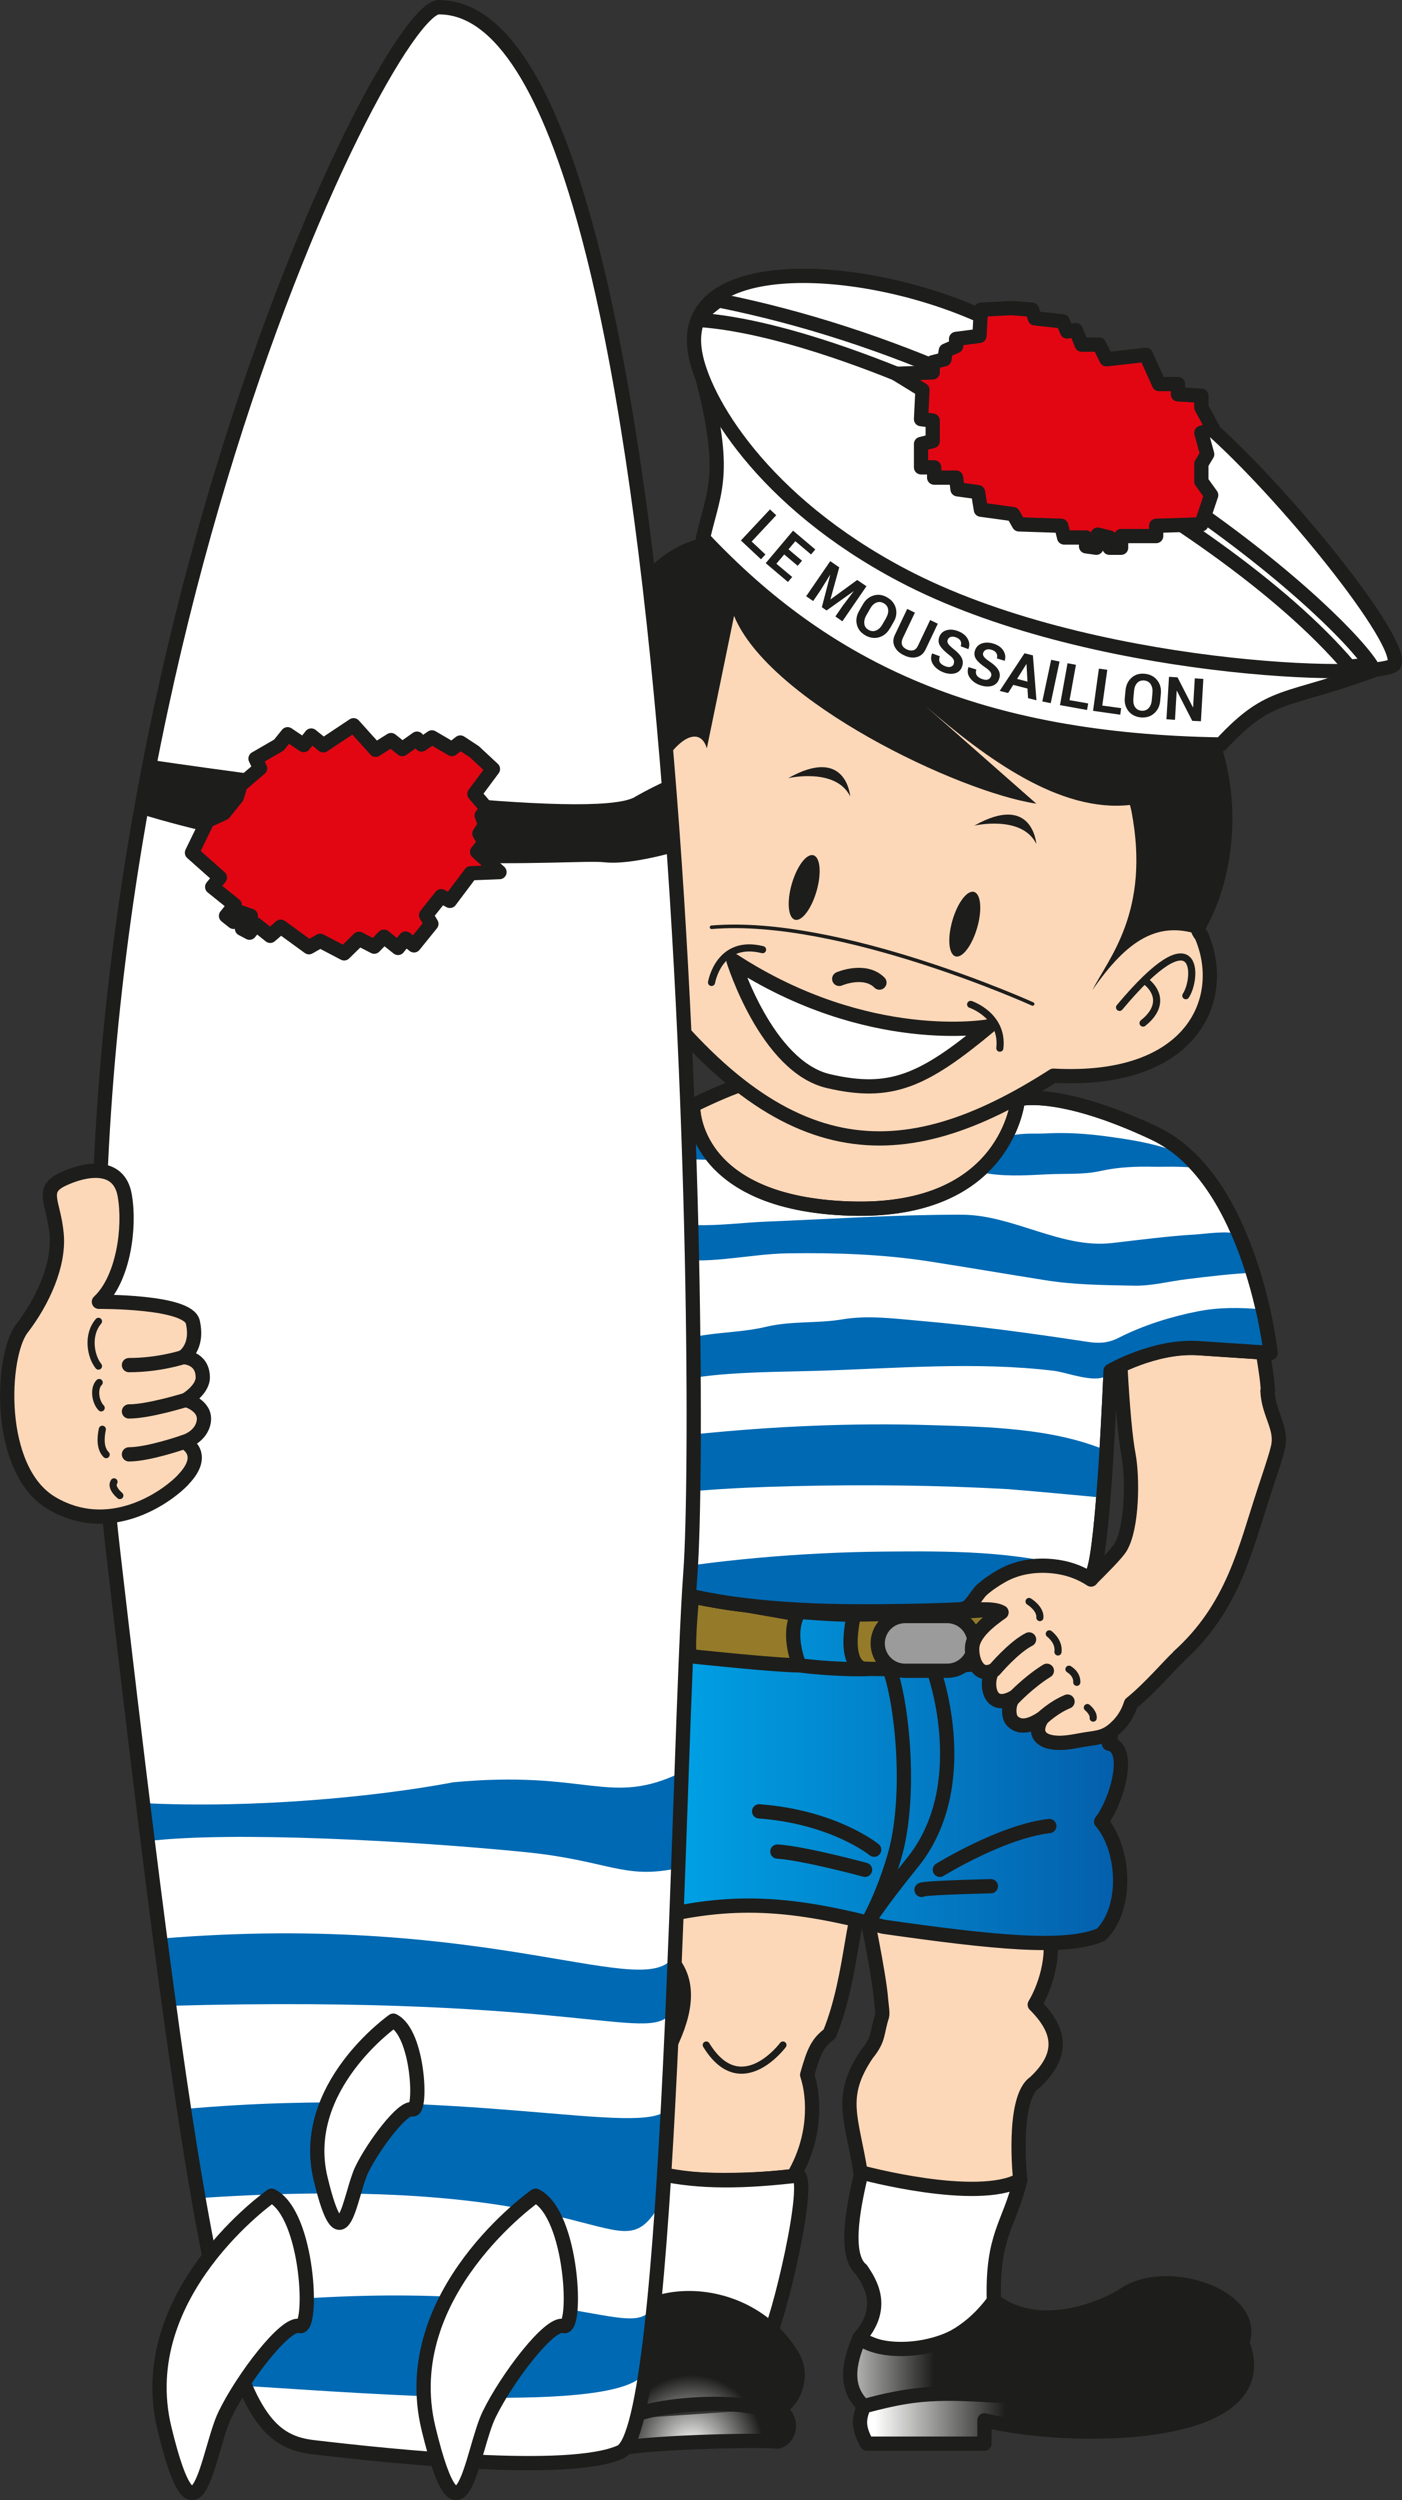<?xml version="1.0" encoding="UTF-8"?><svg id="a" xmlns="http://www.w3.org/2000/svg" xmlns:xlink="http://www.w3.org/1999/xlink" viewBox="0 0 98.38 175.36"><rect x="0" y="0" width="98.38" height="175.36" fill="#333333" stroke="none"/><defs><style>.f,.g,.h,.i{fill:none;}.j{fill:url(#e);}.k{fill:url(#d);}.l{fill:url(#c);}.m{fill:url(#b);}.n,.o,.p,.q,.r,.g,.h,.i,.s{stroke:#1d1d1b;stroke-linecap:round;stroke-linejoin:round;}.n,.q,.t{fill:#fcd8b8;}.n,.g{stroke-width:.5px;}.o{fill:#957b29;}.p,.u{fill:#e20613;}.v{fill:#1d1d1b;}.w,.s{fill:#fff;}.r{fill:#9c9b9b;}.h{stroke-width:.25px;}.x{fill:#0069b3;}</style><linearGradient id="b" x1="48.22" y1="124.31" x2="89.47" y2="124.31" gradientUnits="userSpaceOnUse"><stop offset="0" stop-color="#009fe3"/><stop offset="1" stop-color="#064797"/><stop offset="1" stop-color="#0069b3"/></linearGradient><radialGradient id="c" cx="48.53" cy="171.61" fx="48.53" fy="171.61" r="5.03" gradientUnits="userSpaceOnUse"><stop offset="0" stop-color="#fff"/><stop offset="1" stop-color="#1d1d1b"/></radialGradient><linearGradient id="d" x1="57.22" y1="164.53" x2="65.54" y2="164.53" gradientUnits="userSpaceOnUse"><stop offset="0" stop-color="#fff"/><stop offset="1" stop-color="#1d1d1b"/></linearGradient><linearGradient id="e" x1="61.36" y1="167.86" x2="70.54" y2="167.86" xlink:href="#d"/></defs><path class="q" d="M47.2,137.61c1.09,1.37,1.09,3.28-.27,6.01-2.46,1.91-1.64,7.1-1.09,8.74,2.19.82,7.86.55,9.84.27,1.57-2.66,1.5-5.46.96-7.1.48-1.71.75-2.25,1.57-2.87,1.73-4.21,1.57-9.59,2.66-9.31-3.55-1.1-12.13-1.72-14.59-.62.54.82.93,4.88.93,4.88Z"/><path class="q" d="M73.43,134.89c.75,1.84,0,4.36-.82,5.72,1.78,1.78,2.12,3.48,0,5.46-1.64,1.09-1.02,6.83-1.02,6.83,0,0-.89.55-2.53.82-1.91.55-7.55-.93-8.65-1.2-.62-3.96-1.63-5.4.42-8.44.89-1.09.68-1.5,1.06-2.65.07-.2-.04-.83-.07-1.23-.14-1.78-1.16-6.6-1.16-6.6,3.48.68,7.78,1.02,12.77,1.29Z"/><path class="m" d="M45.29,111.38c-1.37,1.37-.82,4.1-.27,5.19-1.36,1.37-1.36,3.28-.27,5.74-1.07,1.67-3.09,4.17-1.45,7.18-.16,1.79-.46,3.67-.2,5.46.27,1.89,4.08,2.56,4.08,2.56v-2.76s-1.37.12-1.8-.1c5.46-1.37,9.48-1.42,16.59.49,7.65,1.09,12.84,1.64,15.3.55,1.91-1.91,1.64-6.01,0-7.92,1.09-1.37,2.19-5.19.55-5.47.54-1.64-.28-5.19-1.09-5.74,2.46-.55,1.64-5.19-.27-5.46-10.66,3-19.67,2.73-31.15.27Z"/><path class="i" d="M45.29,111.38c-1.37,1.37-.82,4.1-.27,5.19-1.36,1.37-1.36,3.28-.27,5.74-1.07,1.67-3.09,4.17-1.45,7.18-.16,1.79-.46,3.67-.2,5.46.27,1.89,4.08,2.56,4.08,2.56v-2.76s-1.37.12-1.8-.1c5.46-1.37,9.48-1.42,16.59.49,7.65,1.09,12.84,1.64,15.3.55,1.91-1.91,1.64-6.01,0-7.92,1.09-1.37,2.19-5.19.55-5.47.54-1.64-.28-5.19-1.09-5.74,2.46-.55,1.64-5.19-.27-5.46-10.66,3-19.67,2.73-31.15.27Z"/><path class="s" d="M60.45,152.38c-.41,1.78-1.36,5.72,0,6.82.54.82,1.78,2.59-.14,4.78,2.05,1.37,6.42,1.5,9.43-2.6-.13-4.64,1.09-5.29,1.85-8.47-3.06,1.66-11.14-.53-11.14-.53Z"/><path class="s" d="M45.83,152.36c-.48.34-1.68,2.04-.31,10.57,3.69-.54,6.05-1.96,8.51.77.82-1.78,3.28-12.3,1.64-11.07-4.27.48-7.14.38-9.84-.27Z"/><path class="l" d="M54.56,168.94c1.14.56.99,2.05,0,2.32-1.42-.17-10.23.09-11.2.55-1.23-.41-1.55-1.93-.87-2.2-.14-.96-.36-3.02-.15-3.84.79-5.77,9.85-6.25,13.27-.51.82,1.33.21,3.38-1.45,3.96-2.19-1.09-8.57-.58-10.18.44"/><path class="i" d="M54.56,168.94c1.14.56.99,2.05,0,2.32-1.42-.17-10.23.09-11.2.55-1.23-.41-1.55-1.93-.87-2.2-.14-.96-.36-3.02-.15-3.84.79-5.77,9.85-6.25,13.27-.51.82,1.33.21,3.38-1.45,3.96-2.19-1.09-8.57-.58-10.18.44"/><path class="k" d="M60.32,163.97c1.5,1.37,7.24,1.23,9.43-2.6,3.42,2.6,8.27.21,9.22-.48,4.51-2.87,15.78,3.21.89,7.99-7.65-.82-13.39-1.84-19.23-.1-1.64-1.5-.82-3.59-.31-4.82Z"/><path class="i" d="M60.32,163.97c1.5,1.37,7.24,1.23,9.43-2.6,3.42,2.6,8.27.21,9.22-.48,4.51-2.87,15.78,3.21.89,7.99-7.65-.82-13.39-1.84-19.23-.1-1.64-1.5-.82-3.59-.31-4.82Z"/><path class="j" d="M60.62,168.79c-.41.96-.37,1.55.21,2.61h8.25v-1.64c5.64,1.43,20.85,1.62,18.09-5.45-3.21,4.44-7.89,4.47-9.53,4.37-11.3-1.02-12.54-1.09-17.01.1Z"/><path class="i" d="M60.62,168.79c-.41.96-.37,1.55.21,2.61h8.25v-1.64c5.64,1.43,20.85,1.62,18.09-5.45-3.21,4.44-7.89,4.47-9.53,4.37-11.3-1.02-12.54-1.09-17.01.1Z"/><path class="i" d="M64.67,132.56s-.38-.13,4.86-.26"/><path class="o" d="M48.38,116.16s6.05.65,7.72.65c0,0-.9-2.05-.13-3.58l-7.4-1.3s-.32,3.08-.19,4.23Z"/><path class="i" d="M65.57,117.32s2.82,7.94-1.54,13.32c-5.12,6.33-2.89,5.09-1.28-.38,1.28-4.35.51-11.14-.38-13.31"/><path class="i" d="M61.34,129.74s-2.82-2.3-8.07-2.69"/><path class="i" d="M65.95,131.15s4.35-2.69,7.68-3.07"/><path class="i" d="M60.7,131.15s-4.23-1.15-6.15-1.28"/><path class="t" d="M54.94,143.44s-2.95,3.97-5.38,0"/><path class="g" d="M54.94,143.44s-2.95,3.97-5.38,0"/><path class="i" d="M44.76,115.92s1.1.44,3.62.23"/><path class="i" d="M56.09,116.81s2.38.32,4.77.26"/><path class="o" d="M59.91,113.25s6.94-.09,9.63-.35c0,0,2.43.58.9,3.65,0,0-6.41.66-9.83.49,0,0-1.49-.05-.69-3.79Z"/><path class="o" d="M74.53,116.43s1.92.13,2.95-.38c1.02-.51,1.15-3.33-.77-4.86l-2.3.9s1.79,2.3.13,4.35Z"/><path class="r" d="M66.46,117.19c1.06,0,1.92-.86,1.92-1.92h0c0-1.06-.86-1.92-1.92-1.92h-2.95c-1.06,0-1.92.86-1.92,1.92h0c0,1.06.86,1.92,1.92,1.92h2.95Z"/><path class="q" d="M88.97,97.55c-.05-1.33-.67-4.29-.81-5.61-.06-.53-.87-1.05-1.12-1.5-.53-.97-.31-1.56-1.02-2.36-.55-.61-1.44-1.13-2.26-1.14-.61,0-1.12.34-1.73.35-1.21.03-2.92-.45-3.82.7-.55.7.24,2.19.24,3,0,1.85.27,8.6.74,11.06.3,1.58.27,5.1-.56,6.48-.28.46-1.27,1.44-2.08,2.25-.65-.43-1.41-.74-2.29-.88-1.35-.22-2.81-.05-4,.64-.46.26-.98.61-1.37.96-.37.33-.85,1.33-1.29,1.32v.07c.78.05,2.05-.16,2.67.19-.79.56-2.01,1.47-2.06,2.49-.04.89.44,2.12,1.5,1.57-.55.43-.55,3.04,1.47,1.87-.45.38-.47,1.39-.13,1.71.63.61,1.47.17,2.06-.21-.55.88-.26,1.54.74,1.69.9.13,1.73-.14,2.59-.25.92-.12,1.37-.27,2.06-.99.41-.44.68-.94.85-1.48,1.32-1.06,2.76-2.76,3.34-3.28,3.85-3.46,4.68-7.53,6.03-11.62.77-2.32.81-2.48.94-2.99.37-1.42-.65-2.36-.72-4.04Z"/><path class="q" d="M69.54,74.37c0,1.91,1.57,2.71,2.46,2.92-2.72,13.8-25.83,13.8-23.57.34,7.99-3.97,9.58-2.21,21.11-3.26Z"/><path class="s" d="M48.67,77.71s-11.04,1.41-14.68,8.68c-3.64,7.28-3.48,10.61-3.48,10.61,0,0,6.31-.29,9.83.33,3.51.62,3.99.65,3.99.65-.09,0-.62,3.54-.64,3.77-.19,2.16-.06,4.52.21,6.67.06.46.04,1.69.27,2.09.6,1.04,2.61,1.01,3.65,1.28,1.12.28,2.26.49,3.41.66,3.47.49,6.99.6,10.49.57,11.53-.09,14.23-.99,14.98-2.73.75-1.74,1.23-14.14,1.23-14.14,0,0,3.07-1.79,6.15-1.59,3.08.2,5.08.34,5.08.34,0,0-1.33-12.21-8.17-15.42-6.83-3.21-9.56-2.37-9.56-2.37,0,0-.68,8.01-11.77,7.66-11.09-.35-11.02-7.06-11.02-7.06Z"/><path class="x" d="M71.02,79.65c.75-.2,1.74-.11,2.36-.15,1.46-.08,2.94.02,4.38.22,2.24.31,5.46.78,7.08,2.56-.53-.58-3.07-.42-3.8-.44-1.26-.03-2.55.01-3.79.29-1.25.28-2.51.17-3.81.24-1.55.08-3.14.18-4.66-.16.83-.58.86-1.54,1.55-2.2.18-.17.42-.28.7-.35Z"/><path class="x" d="M38.03,81.98c.19-1.5,2.87-1.7,3.99-2.13,1.22-.47,2.35-.62,3.63-.69,1.01-.05,2.37-.47,3.26.19.17.13.43.8.6,1.01.29.35.65.49.8.97-2.54.11-5.09-.54-7.59.16-1.32.37-3.33.72-4.7.58,0-.03,0-.06,0-.09Z"/><path class="x" d="M33.8,85.87c.09-.14.17-.26.24-.35.87-1.16,3.87-.52,5.32-.52,1.92,0,3.88-.09,5.79.09.7.06,1.4.04,2.06.32.69.28.91.5,1.64.52,1.68.05,3.37-.19,5.05-.25,4.5-.18,9.07-.49,13.57-.48,3.61,0,6.95,2.39,10.54,1.99,1.95-.22,3.93-.49,5.87-.6.65-.04,2.42-.31,2.98,0,.47.26.25.38.42.96.19.62.87,1.08.91,1.7-1.67.08-3.26.27-4.89.47-1.26.15-2.49.49-3.77.46-2.18-.05-4.12-.05-6.28-.4-2.7-.43-5.39-.89-8.09-1.31-3.25-.5-6.59-.61-9.88-.56-2.79.04-5.76.88-8.48.29-1.17-.25-2.22-.27-3.46-.27-3.49,0-7,.12-10.48,0-.03-.38.56-1.43.96-2.04Z"/><path class="x" d="M46.17,97.34c-.49.21-.99.41-1.49.59-.61.21-2.07-.46-2.74-.57-3.69-.58-7.5-.49-11.25-.78.25-.99-.21-1.94.04-2.87,1.78-.28,3.73-.04,5.54-.04,1.33,0,2.63.07,3.95.19,1.56.14,3.1.35,4.65.58.45.07.92.23,1.39.14,1.04-.19,2.08-.78,3.2-.94,1.42-.21,2.9-.24,4.31-.58,1.75-.42,3.58-.22,5.35-.52,1.79-.3,3.66-.05,5.49.11,3.9.34,7.78.87,11.65,1.46.85.13,1.49.11,2.27-.29,1.69-.86,3.67-1.48,5.52-1.84,1.45-.29,3-.28,4.45-.14.24.93.63,1.92.49,2.89-2.64.15-5.28-.03-7.87.27-.89.11-2.11,0-2.84.59-.26.21-.37.76-.66.93-.88.5-2.72-.25-3.66-.37-5.47-.66-11.05-.17-16.58,0-2.08.06-4.16.07-6.24.22-1.64.12-3.47.33-4.95.96Z"/><path class="x" d="M45.4,104.59c-.95.08-1.77.28-2.02.76.3-.74.21-1.71.21-2.51,0-.67-.23-1.53.31-1.85.64-.37,1.65-.09,2.36-.13.81-.04,1.62-.17,2.43-.25,5.51-.57,11.08-.82,16.62-.65,4.02.12,8.58.2,12.35,1.79.23.68.19,2.16-.07,3.33,0-.03-6.34-.6-6.85-.63-5-.28-10.03-.33-15.04-.21-2.23.05-4.46.14-6.68.32-.69.05-2.3-.09-3.63.02Z"/><path class="x" d="M44.17,110.51c5.64-1.09,12.13-1.63,17.87-1.68,4.5-.04,9.34-.07,13.67,1.26.25.08.52.1.78.14.51,2.11-3.97,2.06-5.14,2.34-1.17.27-2.37.44-3.58.52-1.86.13-3.64.43-5.48.05-2.1-.44-4.51-.08-6.7-.19-3.46-.18-8.48-.33-11.41-2.43Z"/><path class="i" d="M48.67,77.71s-11.04,1.41-14.68,8.68c-3.64,7.28-3.48,10.61-3.48,10.61,0,0,6.31-.29,9.83.33,3.51.62,3.99.65,3.99.65-.09,0-.62,3.54-.64,3.77-.19,2.16-.06,4.52.21,6.67.06.46.04,1.69.27,2.09.6,1.04,2.61,1.01,3.65,1.28,1.12.28,2.26.49,3.41.66,3.47.49,6.99.6,10.49.57,11.53-.09,14.23-.99,14.98-2.73.75-1.74,1.23-14.14,1.23-14.14,0,0,3.07-1.79,6.15-1.59,3.08.2,5.08.34,5.08.34,0,0-1.33-12.21-8.17-15.42-6.83-3.21-9.56-2.37-9.56-2.37,0,0-.68,8.01-11.77,7.66-11.09-.35-11.02-7.06-11.02-7.06Z"/><path class="q" d="M76.56,110.79c-.65-.43-1.41-.74-2.29-.88-1.35-.22-2.81-.05-4,.64-.46.26-.98.61-1.37.96-.37.33-.85,1.33-1.29,1.32v.07c.78.05,2.05-.16,2.67.19-.79.56-2.01,1.47-2.06,2.49-.04.89.44,2.12,1.5,1.57-.55.43-.55,3.04,1.47,1.87-.45.38-.47,1.39-.13,1.71.63.61,1.47.17,2.06-.21-.55.88-.26,1.54.74,1.69.9.13,1.73-.14,2.59-.25.92-.12,1.37-.27,2.06-.99.41-.44.68-.94.85-1.48,1.32-1.06,2.76-2.76,3.34-3.28"/><path class="q" d="M69.79,117.12s1.33-1.58,2.42-2.13"/><path class="q" d="M71.14,119.09s1.07-1.13,2.32-1.9"/><path class="q" d="M73.14,120.51s.79-.76,1.77-1.16"/><path class="n" d="M73.63,114.6s.71.51.61,1.27"/><path class="n" d="M75.01,117.08s.58.32.55.92"/><path class="n" d="M76.3,119.77s.46.37.41.74"/><path class="n" d="M72.21,112.33s.81.49.76,1.13"/><path class="q" d="M84.3,65.61c1.91,4.37-.55,10.38-10.38,9.84-10.66,6.83-19.2,6.7-29.58-7.51-6.22.24-6.27-8.21-4.49-11.57,1.21-2.29,10.72-16.78,10.72-16.78,6.28,9.84,30.39,12.91,33.67,14,0,0-1.3,10.66.06,12.02Z"/><path class="s" d="M48.97,25.27c2.19,7.92,1.18,8.91.36,12.47,8.74,9.29,19.4,14.21,36.34,14.48,3.55-3.83,4.51-2.87,11.07-5.33-33.04-9.15-39.3-9.05-47.77-21.62Z"/><path class="v" d="M52.74,37.98l.97.91-.31.34-1.41-1.32,2.04-2.18.44.41-1.72,1.84Z"/><path class="v" d="M55.98,39.69l-.95-.8-.55.65,1.11.93-.3.35-1.56-1.32,1.92-2.28,1.56,1.32-.3.35-1.1-.93-.48.57.95.8-.3.35Z"/><path class="v" d="M58.89,39.8l-.62,2.25h0s1.88-1.37,1.88-1.37l.65.44-1.69,2.46-.49-.34.5-.73.79-1.05h0s-1.91,1.36-1.91,1.36l-.33-.23.59-2.27h-.01s-.69,1.11-.69,1.11l-.5.73-.49-.34,1.69-2.46.64.44Z"/><path class="v" d="M62.44,44.08c-.18.32-.43.52-.75.62-.32.09-.64.05-.96-.13-.32-.18-.52-.43-.6-.75-.08-.32-.03-.64.15-.96l.27-.47c.18-.32.43-.52.75-.62.32-.1.64-.05.95.13.32.18.53.44.61.76.08.32.04.64-.15.96l-.27.47ZM62.19,43.32c.11-.2.16-.4.13-.58-.03-.19-.13-.33-.31-.43-.18-.1-.35-.11-.52-.04-.17.07-.31.21-.43.42l-.27.47c-.12.21-.16.4-.14.59.02.19.12.33.3.43.18.1.35.12.53.04.17-.07.32-.21.44-.42l.27-.47Z"/><path class="v" d="M65.81,43.74l-.85,1.79c-.14.3-.35.49-.63.56-.28.07-.58.03-.9-.13-.32-.15-.54-.36-.66-.62-.12-.26-.11-.54.04-.84l.85-1.79.54.26-.85,1.79c-.08.18-.1.33-.05.47s.16.24.33.32c.17.08.32.1.46.06.14-.04.25-.15.33-.33l.85-1.79.54.26Z"/><path class="v" d="M66.92,46.56c.04-.11.04-.21-.01-.3-.05-.1-.16-.21-.33-.34-.29-.22-.5-.44-.62-.63-.12-.2-.13-.41-.04-.64.09-.23.26-.38.51-.45.25-.07.53-.04.83.08.3.12.52.3.65.54.13.24.14.47.04.71h0s-.54-.2-.54-.2c.05-.13.05-.25,0-.36-.05-.11-.16-.2-.31-.26-.15-.06-.28-.07-.38-.04-.11.04-.18.1-.22.21-.04.09-.02.19.04.28.06.09.19.22.38.37.27.21.46.41.56.61.1.2.11.42.02.64-.09.24-.26.39-.5.45-.24.06-.52.04-.82-.08-.3-.12-.54-.3-.7-.54-.16-.24-.19-.51-.07-.78h0s.54.2.54.2c-.06.17-.06.31,0,.42.07.12.2.21.38.28.15.06.28.07.38.04.1-.03.18-.1.22-.2Z"/><path class="v" d="M69.54,47.45c.04-.11.03-.21-.03-.3-.06-.09-.17-.2-.35-.32-.31-.21-.53-.4-.66-.59-.13-.19-.16-.4-.08-.63s.23-.39.48-.48c.25-.08.52-.08.83.02.31.1.54.26.68.49.14.23.17.46.09.71h0s-.55-.17-.55-.17c.04-.13.03-.25-.03-.36-.06-.11-.17-.19-.33-.24-.15-.05-.28-.05-.39-.01-.1.04-.17.12-.21.22-.03.1-.01.19.06.28.07.09.2.21.4.34.29.19.49.38.6.57.12.2.14.41.06.64-.08.24-.24.4-.47.48-.24.08-.51.07-.83-.03-.31-.1-.55-.26-.73-.5-.18-.23-.22-.49-.12-.78h0s.55.17.55.17c-.05.17-.04.31.04.42.08.11.21.2.4.26.15.05.28.06.38.02.1-.04.17-.11.21-.22Z"/><path class="v" d="M72.12,48.3l-1.02-.26-.36.57-.59-.15,1.74-2.64.59.15.25,3.15-.59-.15-.04-.67ZM71.37,47.62l.73.19-.07-1.23h-.01s-.65,1.04-.65,1.04Z"/><path class="v" d="M73.73,49.32l-.59-.12.62-2.92.59.12-.62,2.92Z"/><path class="v" d="M75.05,49.11l1.31.23-.08.46-1.9-.34.53-2.94.59.11-.45,2.49Z"/><path class="v" d="M77.35,49.49l1.32.18-.06.46-1.91-.27.41-2.96.59.08-.35,2.5Z"/><path class="v" d="M81.41,49.18c-.04.37-.18.65-.44.87-.25.22-.56.3-.93.27-.37-.04-.65-.19-.86-.45-.2-.26-.29-.57-.25-.94l.05-.53c.04-.36.18-.65.43-.87.25-.22.56-.31.93-.27s.66.19.86.45c.21.26.29.57.26.94l-.05.53ZM80.87,48.59c.02-.23-.02-.43-.12-.59-.1-.16-.25-.25-.46-.27-.2-.02-.37.04-.49.17-.13.14-.2.32-.22.55l-.05.54c-.02.24.01.43.11.59.1.16.25.25.45.27.21.02.37-.04.5-.17.13-.14.21-.32.23-.56l.05-.54Z"/><path class="v" d="M84.26,50.59l-.6-.03-1.08-2.11h-.01s-.12,2.04-.12,2.04l-.6-.04.18-2.98.6.04,1.08,2.11h.01s.12-2.04.12-2.04l.6.04-.17,2.98Z"/><path class="g" d="M83.21,69.84c.82-1.23.96-5.88-4.65.82"/><path class="g" d="M80.48,68.89c.95.82.95,1.91-.27,2.87"/><path class="g" d="M42.77,62.33c.27-2.05.55-5.88-2.46-3.55"/><path class="g" d="M42.77,59.18c-1.23.41-1.91,2.19-1.5,3.96"/><path class="v" d="M85.67,52.22c-12.57-.27-25.69-3.55-36.34-14.48-4.37.82-7.38,6.56-6.29,8.47-4.37-2.46-4.64,7.1-3.01,9.56,3.28-1.09,4.37,1.37,4.65,5.19,0-6.83,4.1-11.2,4.92-8.47l1.91-9.29c2.46,6.01,15.74,12.35,21.21,13.17l-7.82-6.88c4.32,3.73,9.47,7.52,14.39,6.97l.1.41c1.37,7.1-1.64,10.38-2.73,12.57,2.46-3.55,4.65-4.92,7.65-3.82,1.91-3.01,3.01-8.2,1.37-13.39Z"/><path class="h" d="M72.46,70.42s-13.57-6.14-22.53-5.38"/><path class="i" d="M58.89,68.66s1.79-.77,2.82.26"/><path class="v" d="M67.05,67.08c-.48-.14-.58-1.26-.22-2.51.36-1.25,1.04-2.15,1.52-2.01.48.14.58,1.26.22,2.51-.36,1.25-1.04,2.15-1.52,2.01Z"/><path class="v" d="M55.78,64.51c-.48-.14-.58-1.26-.22-2.51.36-1.25,1.04-2.15,1.52-2.01.48.14.58,1.26.22,2.51-.36,1.25-1.04,2.15-1.52,2.01Z"/><path class="v" d="M68.37,57.91s3.33-.77,4.35,1.28c0,0-.26-3.59-4.35-1.28Z"/><path class="f" d="M68.37,57.91s3.33-.77,4.35,1.28c0,0-.26-3.59-4.35-1.28Z"/><path class="v" d="M55.31,54.58s3.33-.77,4.35,1.28c0,0-.26-3.58-4.35-1.28Z"/><path class="f" d="M55.31,54.58s3.33-.77,4.35,1.28c0,0-.26-3.58-4.35-1.28Z"/><path class="w" d="M69.39,71.99s-8.45,1.54-17.92-4.61c0,0,2.3,7.43,6.66,8.45,4.36,1.02,6.66,0,11.27-3.84Z"/><path class="i" d="M69.39,71.99s-8.45,1.54-17.92-4.61c0,0,2.3,7.43,6.66,8.45,4.36,1.02,6.66,0,11.27-3.84Z"/><path class="g" d="M68.11,70.45s2.31.77,2.05,3.07"/><path class="g" d="M49.93,68.91s.51-3.07,3.58-2.3"/><path class="s" d="M97.83,46.62c.82-1.5-7.79-12.16-13.12-16.8l-.41-1.23-1.23-.41-2.05-.82-.82-2.05-2.87.41-.41-1.09-1.37-.14-.41-.96-.68.14-.14-.68-2.32-.27.14-.69-3.28.14c-8.59-3.88-21.25-4.39-20.09,2.54.55,3.31,4.7,10.46,14.57,15.65,12.96,6.82,33.39,7.37,34.48,6.27Z"/><path class="i" d="M96.19,46.62c-2.73-4.1-21.18-20.63-45.77-25.55,0,0-1.46,1.04-1.37,1.37,11.75.82,36.34,13.39,45.63,24.32l1.5-.14Z"/><polygon class="p" points="84.3 36.78 84.99 34.73 84.3 33.77 84.3 32.54 84.71 31.86 84.3 30.36 85.12 30.08 84.3 28.58 84.3 27.76 82.66 27.66 82.66 26.94 81.33 26.94 80.41 24.89 77.64 25.2 77.13 24.17 75.9 24.17 75.49 23.15 74.88 23.25 74.57 22.54 72.62 22.33 72.42 21.72 70.98 21.61 68.83 21.72 68.73 23.56 67.09 23.77 67.09 24.28 66.37 24.59 66.27 25.2 65.45 25.41 65.45 26.12 62.89 26.22 64.73 27.35 64.63 29.4 65.45 29.5 65.45 30.94 64.63 31.14 64.63 32.78 65.55 32.78 65.55 33.5 67.09 33.5 67.19 34.32 68.63 34.52 68.83 35.75 71.09 36.06 71.5 36.78 74.47 36.88 74.67 37.7 76.21 37.7 76.21 38.32 76.93 38.42 77.03 37.5 77.85 37.7 77.85 38.42 78.67 38.42 78.67 37.6 81.13 37.6 81.13 36.88 84.3 36.78"/><path class="w" d="M30.81.5C26.88.5,1.41,52.43,7.95,108.94c6.53,56.51,8.49,62.06,14.04,62.71,5.55.65,17.96,1.96,21.56.33,3.59-1.63,4.01-49.58,4.9-61.73.89-12.15,0-109.74-17.64-109.74Z"/><path class="w" d="M30.81.5C26.88.5,1.41,52.43,7.95,108.94c6.53,56.51,8.49,62.06,14.04,62.71,5.55.65,17.96,1.96,21.56.33,3.59-1.63,4.01-49.58,4.9-61.73.89-12.15,0-109.74-17.64-109.74Z"/><path class="x" d="M31.71,125.03c-5.25.99-13.93,1.84-21.68,1.44.11.91.22,1.8.33,2.67,5.85-.71,18.5-.03,26.5.77,5.86.59,6.9,1.95,10.73,1.12.08-2.32.16-4.58.24-6.72-5.11,2.47-6.54-.21-16.11.71Z"/><path class="x" d="M11.24,135.98c.22,1.64.43,3.21.63,4.71,29.35-.81,33.98,2.9,35.33.29.06-1.3.11-2.61.16-3.91-1.77,3.59-12.58-3.06-36.12-1.09Z"/><path class="x" d="M12.91,147.93c.35,2.3.69,4.38,1.02,6.25,29.57-1.99,29.25,5.95,32.56.14.14-2.05.27-4.21.38-6.41-1.67,2.12-14.5-1.72-33.95.02Z"/><path class="x" d="M15.46,161.73c.58,2.41,1.16,4.24,1.75,5.62,9.15.57,27.54,2.06,28.14-1.23.2-1.35.38-2.88.55-4.57-1.29,3.34-6.01-2.49-30.44.18Z"/><path class="w" d="M27.6,141.73s-6.66,4.66-5.1,11.1c1.55,6.44,2.06,1.04,2.89-.66.83-1.7,2.89-4.44,3.55-4.22.67.22.44-5.33-1.33-6.21Z"/><path class="i" d="M27.6,141.73s-6.66,4.66-5.1,11.1c1.55,6.44,2.06,1.04,2.89-.66.83-1.7,2.89-4.44,3.55-4.22.67.22.44-5.33-1.33-6.21Z"/><path class="v" d="M44.56,55.9c-2.95,1.69-24.67-1.24-34.01-2.6-.25,1.25-.48,2.51-.71,3.79,15.49,4.74,30.3,3.14,32.56,3.39,1.35.15,3.36-.28,4.88-.7-.12-1.69-.24-3.38-.38-5.07-.65.28-1.42.66-2.34,1.18Z"/><polygon class="u" points="13.47 59.81 14.56 57.57 15.71 57.04 16.62 55.91 16.87 55.07 18.25 53.89 17.93 53.21 19.57 52.26 20.18 51.5 21.31 52.26 21.84 51.59 22.69 52.28 24.81 50.87 26.36 52.59 27.44 51.91 28.23 52.54 29.26 51.81 29.58 52.22 30.31 51.72 31.71 52.54 32.3 52.08 33.29 52.73 34.59 53.94 33.29 55.69 34.18 56.73 33.8 57.2 34.04 57.85 33.64 58.47 34.01 59.09 33.48 59.75 35.05 61.17 33.03 61.25 31.57 63.19 30.96 62.86 29.9 64.19 30.27 64.8 29.05 66.31 28.46 65.83 27.93 66.49 26.94 65.7 26.26 66.4 25.19 65.85 24.15 66.87 22.47 65.99 21.68 66.44 19.7 65 18.96 65.64 17.97 64.85 17.51 65.42 16.98 65.14 17.6 64.24 16.92 64 16.39 64.66 15.86 64.24 16.47 63.48 14.89 62.21 15.43 61.55 13.47 59.81"/><polygon class="p" points="13.47 59.81 14.56 57.57 15.71 57.04 16.62 55.91 16.87 55.07 18.25 53.89 17.93 53.21 19.57 52.26 20.18 51.5 21.31 52.26 21.84 51.59 22.69 52.28 24.81 50.87 26.36 52.59 27.44 51.91 28.23 52.54 29.26 51.81 29.58 52.22 30.31 51.72 31.71 52.54 32.3 52.08 33.29 52.73 34.59 53.94 33.29 55.69 34.18 56.73 33.8 57.2 34.04 57.85 33.64 58.47 34.01 59.09 33.48 59.75 35.05 61.17 33.03 61.25 31.57 63.19 30.96 62.86 29.9 64.19 30.27 64.8 29.05 66.31 28.46 65.83 27.93 66.49 26.94 65.7 26.26 66.4 25.19 65.85 24.15 66.87 22.47 65.99 21.68 66.44 19.7 65 18.96 65.64 17.97 64.85 17.51 65.42 16.98 65.14 17.6 64.24 16.92 64 16.39 64.66 15.86 64.24 16.47 63.48 14.89 62.21 15.43 61.55 13.47 59.81"/><path class="i" d="M30.81.5C26.88.5,1.41,52.43,7.95,108.94c6.53,56.51,8.49,62.06,14.04,62.71,5.55.65,17.96,1.96,21.56.33,3.59-1.63,4.01-49.58,4.9-61.73.89-12.15,0-109.74-17.64-109.74Z"/><path class="q" d="M12.85,103.8c-1.33,1.37-5.24,3.98-9.21,1.64-3.97-2.34-3.55-10.38-2.11-12.25,1.44-1.87,2.66-4.46,2.44-6.67-.21-2.21-1.16-3.05.42-3.8,1.58-.75,3.95-1.18,4.36,1.11.41,2.29-.11,5.9-1.81,7.48,0,0,6.26-.06,6.59,1.42.41,1.81-.69,2.46-.69,2.46,0,0,1.36-.01,1.39,1.4.02.89-1.18,1.6-1.18,1.6,0,0,1.42.39,1.25,1.51-.18,1.12-1.38,1.44-1.38,1.44,0,0,1.73.79-.08,2.66Z"/><path class="g" d="M6.91,92.68c-.82.96-.55,2.46,0,3.14"/><path class="g" d="M6.96,96.97c-.41.41-.27,1.37.14,1.78"/><path class="g" d="M7.18,100.25c-.14.68-.14,1.37.27,1.78"/><path class="g" d="M8,103.94c-.27.41.41.96.41.96"/><path class="q" d="M12.85,95.19s-1.67.56-3.8.56"/><path class="q" d="M13.05,98.19s-2.6.81-4,.81"/><path class="q" d="M12.92,101.14s-2.48.87-3.87.87"/><path class="w" d="M19.05,154.01s-9.8,6.86-7.51,16.33c2.29,9.47,3.03,1.52,4.25-.98,1.21-2.5,4.25-6.53,5.23-6.21.98.33.65-7.84-1.96-9.14Z"/><path class="i" d="M19.05,154.01s-9.8,6.86-7.51,16.33c2.29,9.47,3.03,1.52,4.25-.98,1.21-2.5,4.25-6.53,5.23-6.21.98.33.65-7.84-1.96-9.14Z"/><path class="w" d="M37.58,154.01s-9.8,6.86-7.51,16.33c2.29,9.47,3.03,1.52,4.25-.98,1.21-2.5,4.25-6.53,5.23-6.21.98.33.65-7.84-1.96-9.14Z"/><path class="i" d="M37.58,154.01s-9.8,6.86-7.51,16.33c2.29,9.47,3.03,1.52,4.25-.98,1.21-2.5,4.25-6.53,5.23-6.21.98.33.65-7.84-1.96-9.14Z"/></svg>